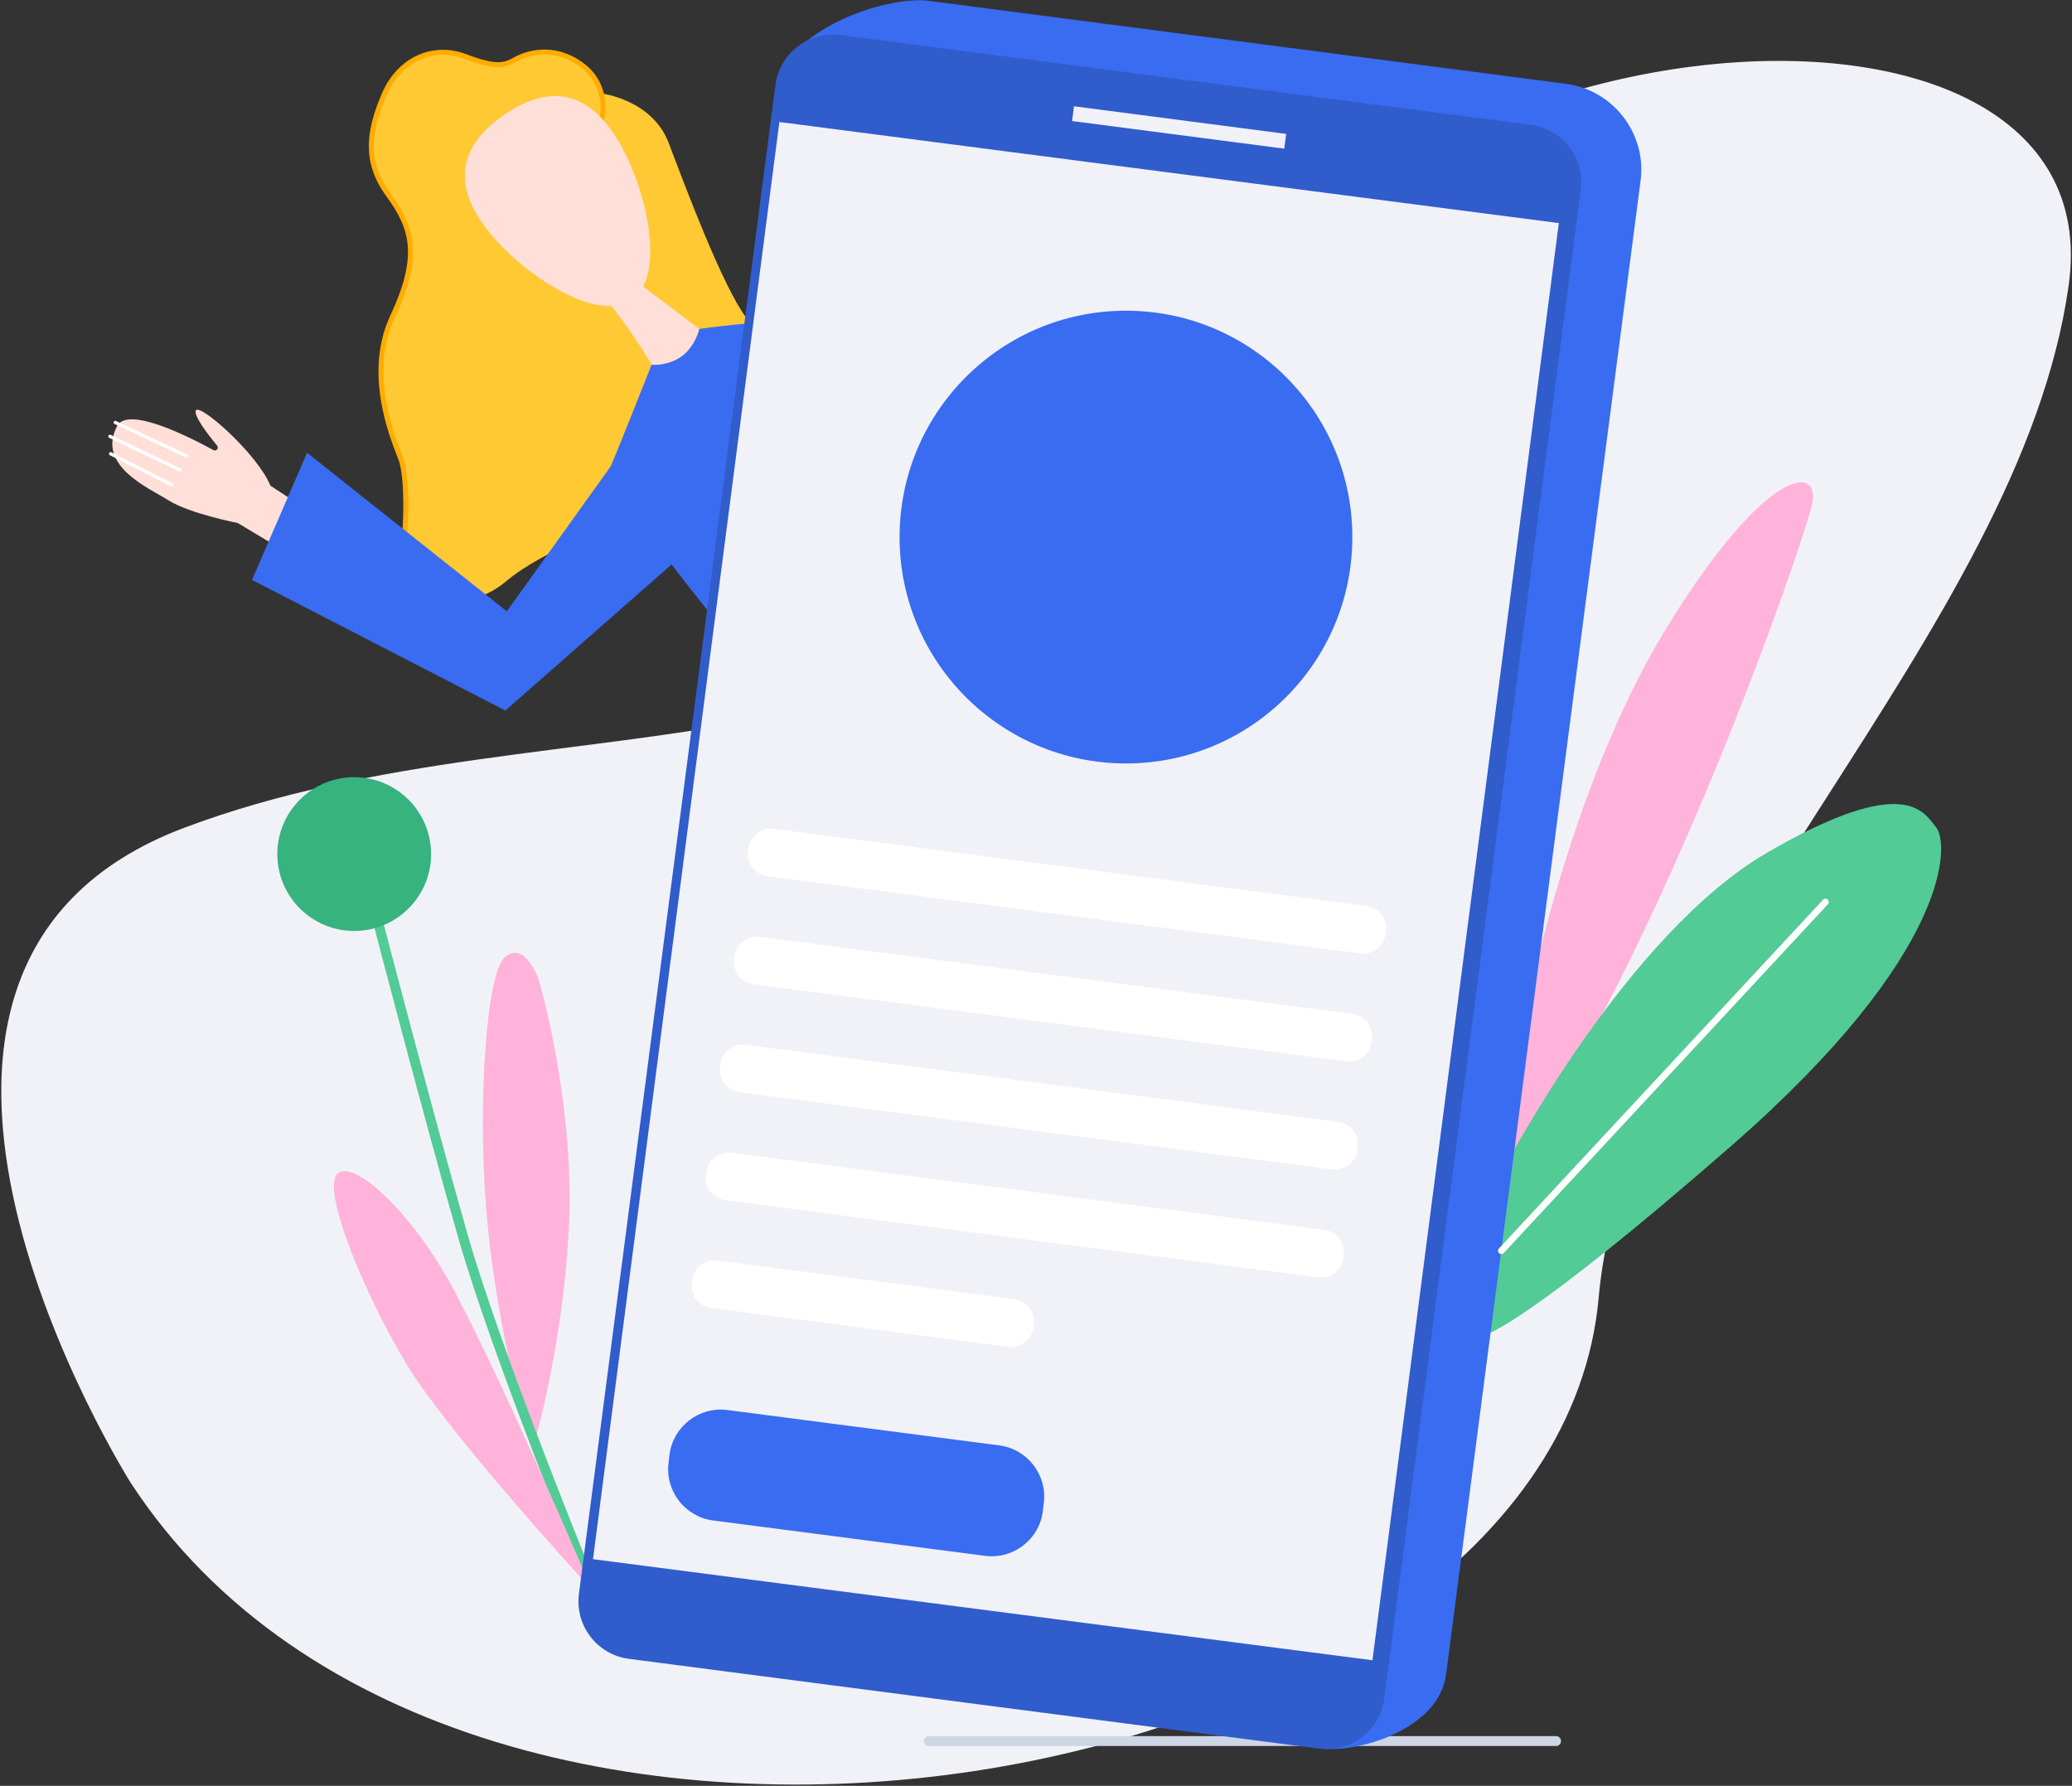 <?xml version="1.0" standalone="no"?>
<svg width="1253px" height="1080px" viewBox="0 0 1253 1080" version="1.1" xmlns="http://www.w3.org/2000/svg" xmlns:xlink="http://www.w3.org/1999/xlink">
    <rect x="0" y="0" width="1253" height="1080" fill="#333333" stroke="none"/>
    <!-- Generator: Sketch 63.1 (92452) - https://sketch.com -->
    <title>mobile-app</title>
    <desc>Created by Webpixels.</desc>
    <g id="Page-1" stroke="none" stroke-width="1" fill="none" fill-rule="evenodd">
        <g id="mobile-app">
            <path d="M79.1,896.8 C79.1,896.8 -117,586.7 111.4,500.6 C339.8,414.5 618.3,494 713.1,248.4 C807.9,2.8 1280.4,-37.5 1251,172.5 C1221.6,382.5 984.7,584.7 966.8,784.5 C939.9,1086.8 282.6,1208.9 79.1,896.8 Z" id="Path" fill="#F1F2F7" fill-rule="nonzero"></path>
            <line x1="941" y1="1052.9" x2="561.7" y2="1052.9" id="Path" stroke="#CED5E5" stroke-width="6" stroke-linecap="round" stroke-linejoin="round"></line>
            <g id="Group" transform="translate(66, 31)">
                <path d="M100.8,299.1 L77.8,285.3 C77.8,285.3 48.8,279.6 36.3,271.8 C23.8,264 -7.7,250.7 4.8,226.7 C11.3,214.3 48.4,233.2 63.1,241.2 C64.8,242.1 66.5,240 65.3,238.5 C59.2,231.1 51.2,220.5 52.4,217.3 C54.4,212.3 89.8,243.6 97.5,262.7 L113.4,273.1 L100.8,299.1 Z" id="Path" fill="#FFDFD7" fill-rule="nonzero"></path>
                <path d="M298,40.7 C298,40.7 303,20.7 285.6,8.1 C268.2,-4.5 251.9,1.5 245.8,4.9 C239.7,8.2 235,10.7 215.5,3.2 C196,-4.2 175.4,4.6 166.1,26.6 C156.8,48.6 154.3,66.9 168.9,86.9 C183.5,106.9 188.6,123.7 171.3,160.7 C154,197.7 174.3,240 176.7,247.4 C179.1,254.8 182.3,279.3 174.3,331.1 C174.3,331.1 213.4,342.8 239.6,320.9 C265.8,299 302.6,290.9 336.7,265.3 C370.8,239.7 350.2,196.2 350.2,196.2 L298,40.7 Z" id="Path" fill="#FFC933" fill-rule="nonzero"></path>
                <path d="M297.6,25.5 C297.6,25.5 328.4,29.1 338.4,55.5 C348.4,81.9 371.1,142.5 385.4,161.3 L374,251.6 L332.2,268.7 L288.8,27.3 L297.6,25.5 Z" id="Path" fill="#FFC933" fill-rule="nonzero"></path>
                <path d="M303.8,154.1 C303.8,154.1 321.6,177 328.9,191.3 C328.9,191.3 339.5,193.4 352.2,186.9 C364.9,180.4 356.8,167.9 356.8,167.9 L323,142.3 C323,142.3 305.1,142.3 303.8,154.1 Z" id="Path" fill="#FFDFD7" fill-rule="nonzero"></path>
                <path d="M328,189.6 C328,189.6 308.7,238.6 303.4,250.8 C298,263.1 398,384.4 403.7,385.6 C409.4,386.8 505.7,308.4 511.9,288.2 C518.1,268.1 414.9,162.7 414.9,162.7 C414.9,162.7 387.1,163.7 356.9,167.9 C356.9,167.9 354.8,177.9 346.5,184.3 C338,190.6 328,189.6 328,189.6 Z" id="Path" fill="#396cf0" fill-rule="nonzero"></path>
                <path d="M298,40.7 C298,40.7 303,20.7 285.6,8.1 C268.2,-4.5 251.9,1.5 245.8,4.9 C239.7,8.2 235,10.7 215.5,3.2 C196,-4.2 175.4,4.6 166.1,26.6 C156.8,48.6 154.3,66.9 168.9,86.9 C183.5,106.9 188.6,123.7 171.3,160.7 C154,197.7 174.3,240 176.7,247.4 C179.1,254.8 182.3,279.3 174.3,331.1" id="Path" stroke="#FEAC00" stroke-width="3" stroke-linecap="round" stroke-linejoin="round"></path>
                <polygon id="Path" fill="#396cf0" fill-rule="nonzero" points="303.4 250.9 240.5 338.7 119.7 242.8 86.4 319.7 239.6 398.7 340.1 310.4"></polygon>
                <line x1="0.9" y1="243.4" x2="37.8" y2="262.2" id="Path" stroke="#FFFFFF" stroke-width="2" stroke-linecap="round"></line>
                <line x1="0.5" y1="232.9" x2="42.8" y2="253.2" id="Path" stroke="#FFFFFF" stroke-width="2" stroke-linecap="round"></line>
                <line x1="3.7" y1="224.5" x2="46.9" y2="244.8" id="Path" stroke="#FFFFFF" stroke-width="2" stroke-linecap="round"></line>
                <path d="M304.5,48.9 C324.3,77.6 337.9,135.4 316,150.4 C294.1,165.4 245.1,132.1 225.3,103.4 C205.5,74.7 217,53.4 238.9,38.4 C260.8,23.3 284.8,20.2 304.5,48.9 Z" id="Path" fill="#FFDFD7" fill-rule="nonzero"></path>
            </g>
            <g id="Group" transform="translate(167, 470)">
                <path d="M149.9,390.2 C149.9,390.2 132.3,327.2 127,261 C121.7,194.8 127.4,117.7 138.4,108.7 C149.4,99.7 157.2,118.1 158.4,121.4 C159.6,124.7 180,195.7 177.2,268.4 C174.3,341.1 155.7,404.4 155.7,404.4 L149.9,390.2 Z" id="Path" fill="#FFB3DA" fill-rule="nonzero"></path>
                <path d="M61.5,87.2 C61.5,87.2 91.9,204 112.9,277.4 C133.9,350.8 189.2,485.6 189.2,485.6" id="Path" stroke="#52CB96" stroke-width="6" stroke-linecap="round" stroke-linejoin="round"></path>
                <circle id="Oval" fill="#37B37F" fill-rule="nonzero" cx="47.2" cy="46.5" r="46.5"></circle>
                <path d="M187.4,487.6 C187.4,487.6 103.7,396.3 78.9,355.1 C54.1,313.9 29.3,254.4 36.1,241.2 C42.9,228 81.2,259.8 108.7,312.4 C140.9,373.9 187.7,484 187.7,484 L187.4,487.6 Z" id="Path" fill="#FFB3DA" fill-rule="nonzero"></path>
            </g>
            <path d="M921.9,616.2 C921.9,616.2 947.5,478.2 1007.5,380.2 C1067.5,282.2 1101.8,279.8 1095.7,305.5 C1089.6,331.2 1003.9,580.5 910.8,709.4 L921.9,616.2 Z" id="Path" fill="#FFB3DA" fill-rule="nonzero"></path>
            <path d="M911.5,703 C911.5,703 984.2,564.6 1068.7,515.6 C1153.2,466.6 1163.6,491.7 1171,500.6 C1178.3,509.5 1181.9,575.2 1046.7,693.2 C921.8,802.2 899.1,806.7 899.1,806.7 L911.5,703 Z" id="Path" fill="#52CB96" fill-rule="nonzero"></path>
            <g id="Group" transform="translate(349, 0)" fill-rule="nonzero">
                <path d="M450.8,1057.4 L60.6,990.3 C39.8,987.6 25.1,968.5 27.8,947.7 L123.1,42.2 C141.9,11.5 191.8,-2.2 212.6,0.5 L598,50.7 C626.5,54.4 646.9,80.8 643.1,109.4 L525.5,1012.5 C521.2,1046.2 471.6,1060.1 450.8,1057.4 Z" id="Path" fill="#396cf0"></path>
                <path d="M448.7,1057.5 L31.4,1003.2 C12.1,1000.7 -1.4,983.1 1.1,963.8 L119.9,51.5 C122.4,32.2 140,18.7 159.3,21.2 L576.6,75.5 C595.9,78 609.4,95.6 606.9,114.9 L488.1,1027.2 C485.6,1046.4 468,1060 448.7,1057.5 Z" id="Path" fill="#305ccc"></path>
                <rect id="Rectangle" fill="#F1F2F7" transform="translate(301.637, 538.912) rotate(7.389) translate(-301.637, -538.912) " x="63.986" y="100.711" width="475.302" height="876.403"></rect>
                <rect id="Rectangle" fill="#F1F2F7" transform="translate(364.052, 77.091) rotate(7.418) translate(-364.052, -77.091) " x="299.354" y="72.591" width="129.396" height="9"></rect>
                <path d="M473.8,576.6 L115,529.9 C107.7,528.9 102.5,522.2 103.4,514.9 L103.7,512.8 C104.7,505.5 111.4,500.3 118.7,501.2 L477.5,547.9 C484.8,548.9 490,555.6 489.1,562.9 L488.8,565 C487.9,572.4 481.1,577.6 473.8,576.6 Z" id="Path" fill="#FFFFFF"></path>
                <path d="M465.3,641.9 L106.5,595.2 C99.2,594.2 94,587.5 94.9,580.2 L95.2,578.1 C96.2,570.8 102.9,565.6 110.2,566.5 L469,613.2 C476.3,614.2 481.5,620.9 480.6,628.2 L480.3,630.3 C479.4,637.7 472.6,642.9 465.3,641.9 Z" id="Path" fill="#FFFFFF"></path>
                <path d="M456.8,707.2 L98,660.5 C90.7,659.5 85.5,652.8 86.4,645.5 L86.7,643.4 C87.7,636.1 94.4,630.9 101.7,631.8 L460.5,678.5 C467.8,679.5 473,686.2 472.1,693.5 L471.8,695.6 C470.9,703 464.1,708.2 456.8,707.2 Z" id="Path" fill="#FFFFFF"></path>
                <path d="M448.3,772.5 L89.5,725.8 C82.2,724.8 77,718.1 77.9,710.8 L78.2,708.7 C79.2,701.4 85.9,696.2 93.2,697.1 L452,743.8 C459.3,744.8 464.5,751.5 463.6,758.8 L463.3,760.9 C462.4,768.3 455.6,773.4 448.3,772.5 Z" id="Path" fill="#FFFFFF"></path>
                <path d="M260.9,814.5 L81,791 C73.7,790 68.5,783.3 69.4,776 L69.7,773.9 C70.7,766.6 77.4,761.4 84.7,762.3 L264.6,785.7 C271.9,786.7 277.1,793.4 276.2,800.7 L275.9,802.8 C275,810.2 268.3,815.4 260.9,814.5 Z" id="Path" fill="#FFFFFF"></path>
                <circle id="Oval" fill="#396cf0" cx="331.9" cy="324.8" r="136.9"></circle>
                <path d="M246.7,940.9 L82.2,919.5 C65.2,917.3 53.1,901.6 55.3,884.6 L55.9,879.6 C58.1,862.6 73.8,850.5 90.8,852.7 L255.3,874.1 C272.3,876.3 284.4,892 282.2,909 L281.6,914 C279.5,931 263.7,943.1 246.7,940.9 Z" id="Path" fill="#396cf0"></path>
            </g>
            <line x1="907.9" y1="756.4" x2="1103.9" y2="545.5" id="Path" stroke="#FFFFFF" stroke-width="4" stroke-linecap="round" stroke-linejoin="round"></line>
        </g>
    </g>
</svg>